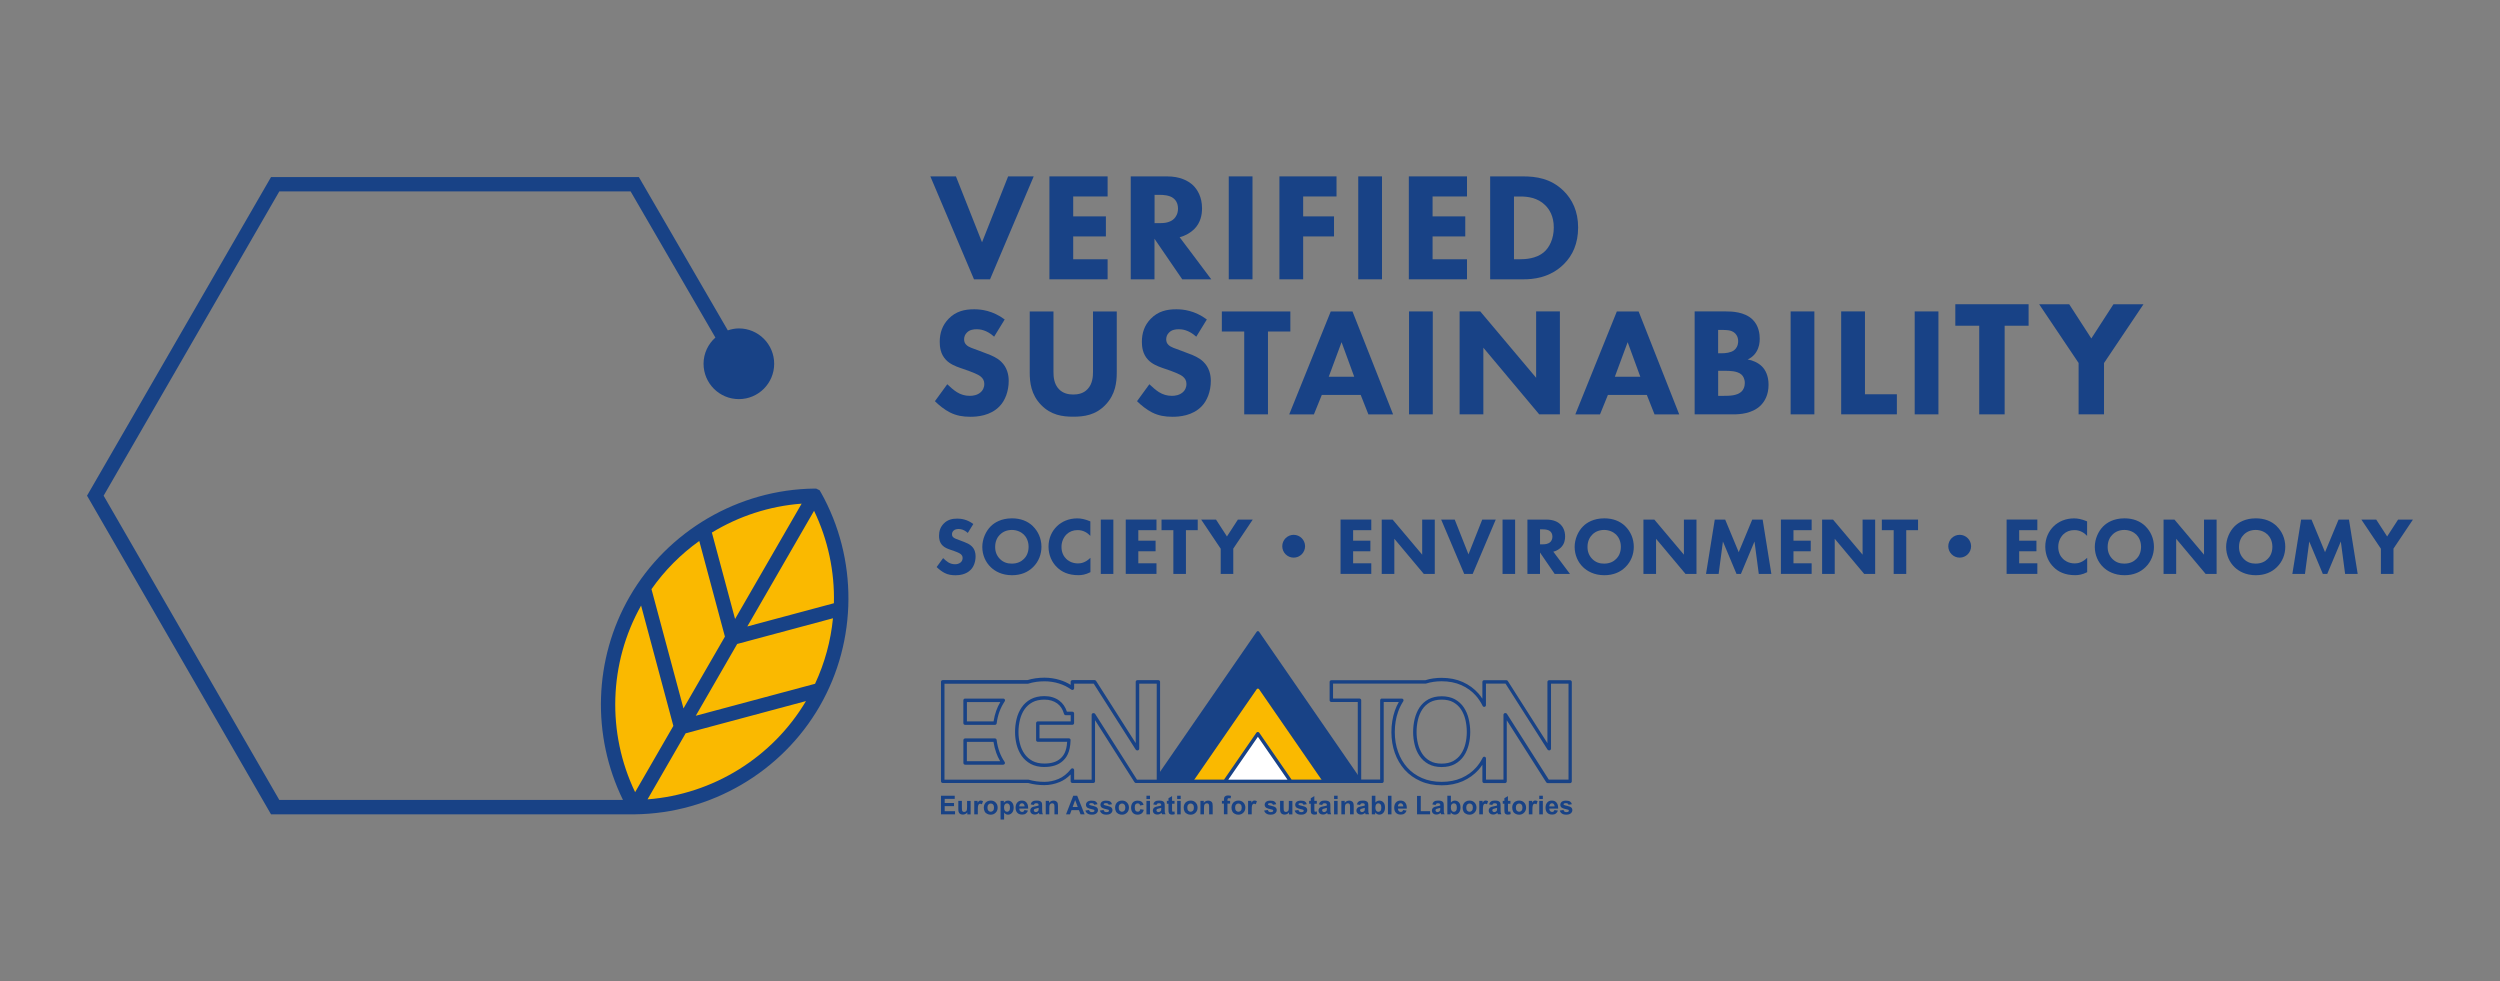 <?xml version="1.0" encoding="UTF-8"?>
<svg xmlns="http://www.w3.org/2000/svg" version="1.1" width="790" height="310" viewBox="0 0 790 310"><rect x="0" y="0" width="790" height="310" fill="#808080" stroke="none"/><svg id="Ebene_1" version="1.1" viewBox="0 0 640 370" width="790" height="457" x="0" y="-73">
  <g>
    <g>
      <path d="M244.72,104.18l6.68,16.87,6.68-16.87h6.55l-11.18,26.35h-4.11l-11.17-26.35h6.55Z" fill="#184286"/>
      <path d="M283.55,109.32h-8.81v5.1h8.37v5.13h-8.37v5.85h8.81v5.13h-14.9v-26.35h14.9v5.13Z" fill="#184286"/>
      <path d="M298.72,104.18c3.36,0,5.45,1.1,6.71,2.29,1.1,1.07,2.29,2.96,2.29,5.88,0,1.65-.35,3.71-2.05,5.38-.91.87-2.21,1.66-3.68,2.02l8.1,10.79h-7.43l-7.11-10.39v10.39h-6.08v-26.35h9.24ZM295.56,116.15h1.38c1.1,0,2.61-.12,3.64-1.15.43-.43.99-1.27.99-2.57,0-1.5-.7-2.29-1.22-2.69-.99-.75-2.57-.83-3.36-.83h-1.42v7.23h0Z" fill="#184286"/>
      <path d="M320.64,104.18v26.35h-6.08v-26.35h6.08Z" fill="#184286"/>
      <path d="M342.14,109.32h-8.53v5.1h7.9v5.13h-7.9v10.98h-6.08v-26.35h14.62v5.13h-.01Z" fill="#184286"/>
      <path d="M353.79,104.18v26.35h-6.08v-26.35h6.08Z" fill="#184286"/>
      <path d="M375.55,109.32h-8.81v5.1h8.37v5.13h-8.37v5.85h8.81v5.13h-14.89v-26.35h14.89v5.13Z" fill="#184286"/>
      <path d="M389.82,104.18c3.48,0,7.15.52,10.39,3.64,2.32,2.25,3.79,5.33,3.79,9.44s-1.42,7.15-3.59,9.32c-3.64,3.68-8.17,3.95-10.39,3.95h-8.54v-26.35h8.34ZM387.57,125.39h1.62c1.27,0,4.03-.12,6.01-1.77,1.42-1.18,2.57-3.44,2.57-6.36s-1.15-4.66-2.17-5.68c-1.97-1.97-4.54-2.25-6.4-2.25h-1.62v16.07h0Z" fill="#184286"/>
      <path d="M254.48,145.2c-1.97-1.77-3.68-1.89-4.43-1.89-.83,0-1.86.12-2.57.91-.4.4-.67.99-.67,1.65s.2,1.1.6,1.47c.63.6,1.54.83,3.32,1.5l1.97.75c1.15.43,2.57,1.02,3.59,2.02,1.54,1.47,1.94,3.36,1.94,4.9,0,2.72-.95,5.1-2.34,6.52-2.34,2.45-5.73,2.69-7.47,2.69-1.9,0-3.56-.27-5.21-1.1-1.35-.67-2.89-1.89-3.87-2.89l3.16-4.34c.67.67,1.74,1.58,2.45,2.02,1.02.63,2.09.95,3.32.95.79,0,1.9-.15,2.76-.9.52-.43.95-1.15.95-2.14,0-.87-.35-1.42-.91-1.89-.71-.6-2.34-1.18-3.09-1.47l-2.17-.75c-1.22-.43-2.64-.99-3.67-2.09-1.39-1.47-1.57-3.32-1.57-4.58,0-2.34.71-4.31,2.29-5.93,1.86-1.9,4.06-2.41,6.52-2.41,1.82,0,4.74.32,7.82,2.61l-2.72,4.43v-.02h0Z" fill="#184286"/>
      <path d="M285.89,154.36c0,2.52-.32,5.65-2.92,8.34-2.52,2.61-5.45,3-8.22,3s-5.68-.4-8.22-3c-2.61-2.69-2.92-5.81-2.92-8.34v-15.6h6.08v15.45c0,1.15.08,3.08,1.38,4.42,1.07,1.15,2.52,1.39,3.68,1.39s2.61-.23,3.67-1.39c1.3-1.35,1.39-3.28,1.39-4.42v-15.45h6.08v15.6Z" fill="#184286"/>
      <path d="M306.22,145.2c-1.97-1.77-3.68-1.89-4.43-1.89-.83,0-1.86.12-2.57.91-.4.4-.67.99-.67,1.65s.2,1.1.6,1.47c.63.6,1.54.83,3.32,1.5l1.97.75c1.15.43,2.57,1.02,3.59,2.02,1.54,1.47,1.94,3.36,1.94,4.9,0,2.72-.95,5.1-2.34,6.52-2.34,2.45-5.73,2.69-7.47,2.69-1.89,0-3.56-.27-5.21-1.1-1.34-.67-2.89-1.89-3.87-2.89l3.16-4.34c.67.67,1.74,1.58,2.45,2.02,1.02.63,2.09.95,3.32.95.79,0,1.9-.15,2.77-.9.52-.43.95-1.15.95-2.14,0-.87-.35-1.42-.91-1.89-.7-.6-2.34-1.18-3.08-1.47l-2.17-.75c-1.22-.43-2.64-.99-3.67-2.09-1.39-1.47-1.58-3.32-1.58-4.58,0-2.34.7-4.31,2.29-5.93,1.86-1.9,4.07-2.41,6.52-2.41,1.82,0,4.74.32,7.82,2.61l-2.72,4.43v-.02h0Z" fill="#184286"/>
      <path d="M324.6,143.89v21.21h-6.08v-21.21h-5.73v-5.13h17.54v5.13h-5.73Z" fill="#184286"/>
      <path d="M348.34,160.13h-9.96l-2.02,4.98h-6.32l10.63-26.35h5.57l10.39,26.35h-6.32l-1.97-4.98ZM346.68,155.47l-3.24-8.85-3.28,8.85h6.52Z" fill="#184286"/>
      <path d="M366.79,138.75v26.35h-6.08v-26.35h6.08Z" fill="#184286"/>
      <path d="M373.66,165.1v-26.35h5.29l14.3,16.99v-16.99h6.08v26.35h-5.29l-14.3-17.06v17.06h-6.08Z" fill="#184286"/>
      <path d="M421.58,160.13h-9.96l-2.02,4.98h-6.32l10.63-26.35h5.58l10.39,26.35h-6.32l-1.97-4.98ZM419.92,155.47l-3.24-8.85-3.28,8.85h6.52Z" fill="#184286"/>
      <path d="M441.88,138.75c1.42,0,4.66.08,6.72,2.02,1.7,1.62,1.89,3.83,1.89,4.98,0,1.02-.15,2.21-.87,3.36-.67,1.1-1.58,1.65-2.21,1.94,1.27.2,2.69.83,3.64,1.77.87.87,1.7,2.37,1.7,4.7,0,2.64-1.02,4.31-2.05,5.33-2.17,2.09-5.33,2.25-6.95,2.25h-9.92v-26.35h8.05ZM439.83,149.46h.99c.83,0,2.21-.12,3.08-.75.55-.4,1.07-1.19,1.07-2.34s-.55-1.86-1.02-2.21c-.87-.67-2.05-.67-3.16-.67h-.95v5.97h-.01ZM439.83,160.36h1.46c1.54,0,3.39-.04,4.51-1.07.55-.52.87-1.27.87-2.21,0-1.07-.43-1.77-.83-2.14-1.07-.99-3.12-.99-4.34-.99h-1.65v6.4h-.02Z" fill="#184286"/>
      <path d="M464.48,138.75v26.35h-6.08v-26.35h6.08Z" fill="#184286"/>
      <path d="M477.43,138.75v21.21h8.17v5.13h-14.26v-26.35h6.08Z" fill="#184286"/>
      <path d="M496.24,138.75v26.35h-6.08v-26.35h6.08Z" fill="#184286"/>
      <path d="M513.19,142.41v22.69h-6.51v-22.69h-6.12v-5.5h18.76v5.5h-6.13Z" fill="#184286"/>
      <path d="M532.13,151.96l-10.1-15.04h7.69l5.66,8.75,5.66-8.75h7.69l-10.1,15.04v13.14h-6.51v-13.14h.01Z" fill="#184286"/>
    </g>
    <g>
      <path d="M247.75,195.45c-1.05-.94-1.94-1-2.34-1-.44,0-.98.07-1.35.47-.21.21-.35.52-.35.88,0,.33.11.58.32.77.33.31.81.44,1.75.8l1.05.4c.6.23,1.35.54,1.9,1.07.82.77,1.02,1.77,1.02,2.59,0,1.44-.49,2.69-1.23,3.44-1.23,1.29-3.02,1.42-3.94,1.42-1,0-1.87-.14-2.75-.58-.71-.35-1.52-1-2.05-1.52l1.66-2.29c.35.35.91.84,1.29,1.07.54.33,1.1.5,1.75.5.42,0,1-.08,1.45-.47.27-.23.5-.61.5-1.12,0-.46-.19-.75-.48-1-.37-.31-1.23-.63-1.63-.77l-1.15-.4c-.65-.23-1.4-.52-1.94-1.1-.73-.77-.84-1.75-.84-2.42,0-1.23.37-2.28,1.21-3.13.98-1,2.15-1.27,3.44-1.27.96,0,2.5.16,4.13,1.38l-1.44,2.33.02-.02Z" fill="#184286"/>
      <path d="M264.44,193.76c1.31,1.28,2.17,3.11,2.17,5.26,0,1.85-.67,3.76-2.17,5.21-1.29,1.26-3.04,2.05-5.38,2.05-2.61,0-4.38-1.05-5.42-2.05-1.33-1.26-2.17-3.13-2.17-5.18s.89-4.02,2.15-5.28c.94-.94,2.67-2.05,5.44-2.05,2.17,0,3.99.67,5.38,2.02h0s0,.01,0,.01ZM255.99,195.89c-.61.58-1.23,1.61-1.23,3.15,0,1.27.42,2.29,1.27,3.13.89.86,1.9,1.14,2.99,1.14,1.42,0,2.42-.52,3.09-1.19.54-.52,1.21-1.5,1.21-3.11,0-1.44-.58-2.5-1.21-3.13-.69-.67-1.8-1.19-3.06-1.19-1.27,0-2.29.44-3.04,1.19h0Z" fill="#184286"/>
      <path d="M279.11,205.52c-1.23.63-2.24.75-3.06.75-2.57,0-4.3-.87-5.46-2.03-1.26-1.21-2.17-3.05-2.17-5.28s.91-4.02,2.17-5.23c1.23-1.19,3.03-2,5.2-2,.91,0,1.98.19,3.34.77v3.71c-.7-.75-1.77-1.48-3.25-1.48-1.17,0-2.1.38-2.83,1.08-.77.75-1.31,1.89-1.31,3.22,0,1.44.58,2.46,1.21,3.06.3.3,1.29,1.17,3.01,1.17.84,0,1.96-.23,3.19-1.44v3.69h-.03Z" fill="#184286"/>
      <path d="M285.02,192.04v13.91h-3.22v-13.91h3.22Z" fill="#184286"/>
      <path d="M296.06,194.75h-4.65v2.69h4.42v2.71h-4.42v3.08h4.65v2.71h-7.87v-13.91h7.87v2.71h0Z" fill="#184286"/>
      <path d="M303.6,194.75v11.2h-3.22v-11.2h-3.03v-2.71h9.27v2.71h-3.03,0Z" fill="#184286"/>
      <path d="M312.48,199.47l-4.98-7.43h3.8l2.8,4.32,2.8-4.32h3.8l-4.98,7.43v6.49h-3.22v-6.49h-.02Z" fill="#184286"/>
      <path d="M331.18,195.94c1.61,0,2.92,1.31,2.92,2.92s-1.31,2.92-2.92,2.92-2.92-1.31-2.92-2.92c0-1.61,1.31-2.92,2.92-2.92Z" fill="#184286"/>
      <path d="M351.05,194.75h-4.65v2.69h4.42v2.71h-4.42v3.08h4.65v2.71h-7.87v-13.91h7.87v2.71h0Z" fill="#184286"/>
      <path d="M353.72,205.96v-13.91h2.8l7.56,8.97v-8.97h3.22v13.91h-2.8l-7.55-9.01v9.01h-3.23Z" fill="#184286"/>
      <path d="M372.41,192.04l3.52,8.9,3.52-8.9h3.46l-5.9,13.91h-2.17l-5.9-13.91h3.47Z" fill="#184286"/>
      <path d="M387.87,192.04v13.91h-3.22v-13.91h3.22Z" fill="#184286"/>
      <path d="M395.91,192.04c1.77,0,2.88.58,3.55,1.21.58.56,1.21,1.56,1.21,3.11,0,.87-.19,1.96-1.08,2.83-.48.46-1.17.88-1.94,1.07l4.27,5.7h-3.92l-3.76-5.49v5.49h-3.22v-13.91h4.88ZM394.25,198.37h.73c.58,0,1.38-.07,1.92-.61.23-.23.52-.67.52-1.36,0-.79-.37-1.21-.65-1.42-.52-.4-1.36-.44-1.77-.44h-.75v3.82h0Z" fill="#184286"/>
      <path d="M416.08,193.76c1.31,1.28,2.17,3.11,2.17,5.26,0,1.85-.67,3.76-2.17,5.21-1.29,1.26-3.04,2.05-5.38,2.05-2.61,0-4.38-1.05-5.42-2.05-1.33-1.26-2.17-3.13-2.17-5.18s.89-4.02,2.15-5.28c.94-.94,2.67-2.05,5.44-2.05,2.17,0,3.99.67,5.38,2.02h0s0,.01,0,.01ZM407.63,195.89c-.61.58-1.23,1.61-1.23,3.15,0,1.27.42,2.29,1.27,3.13.89.86,1.89,1.14,2.98,1.14,1.42,0,2.42-.52,3.08-1.19.54-.52,1.21-1.5,1.21-3.11,0-1.44-.58-2.5-1.21-3.13-.69-.67-1.8-1.19-3.06-1.19-1.27,0-2.29.44-3.04,1.19h0Z" fill="#184286"/>
      <path d="M420.72,205.96v-13.91h2.8l7.56,8.97v-8.97h3.22v13.91h-2.8l-7.55-9.01v9.01h-3.23Z" fill="#184286"/>
      <path d="M436.74,205.96l2.24-13.91h2.67l3.46,8.33,3.46-8.33h2.67l2.23,13.91h-3.22l-1.1-8.31-3.48,8.31h-1.12l-3.48-8.31-1.1,8.31h-3.22.01Z" fill="#184286"/>
      <path d="M463.78,194.75h-4.65v2.69h4.42v2.71h-4.42v3.08h4.65v2.71h-7.87v-13.91h7.87v2.71h0Z" fill="#184286"/>
      <path d="M466.46,205.96v-13.91h2.8l7.56,8.97v-8.97h3.22v13.91h-2.8l-7.55-9.01v9.01h-3.23Z" fill="#184286"/>
      <path d="M488,194.75v11.2h-3.22v-11.2h-3.03v-2.71h9.27v2.71h-3.03,0Z" fill="#184286"/>
      <path d="M501.68,195.94c1.61,0,2.92,1.31,2.92,2.92s-1.31,2.92-2.92,2.92-2.92-1.31-2.92-2.92,1.31-2.92,2.92-2.92Z" fill="#184286"/>
      <path d="M521.56,194.75h-4.65v2.69h4.42v2.71h-4.42v3.08h4.65v2.71h-7.87v-13.91h7.87v2.71h0Z" fill="#184286"/>
      <path d="M534.28,205.52c-1.23.63-2.24.75-3.06.75-2.57,0-4.3-.87-5.46-2.03-1.26-1.21-2.17-3.05-2.17-5.28s.92-4.02,2.17-5.23c1.23-1.19,3.03-2,5.2-2,.92,0,1.98.19,3.34.77v3.71c-.7-.75-1.77-1.48-3.25-1.48-1.17,0-2.1.38-2.83,1.08-.77.75-1.31,1.89-1.31,3.22,0,1.44.58,2.46,1.21,3.06.3.3,1.29,1.17,3.01,1.17.84,0,1.96-.23,3.19-1.44v3.69h-.03Z" fill="#184286"/>
      <path d="M549.24,193.76c1.31,1.28,2.17,3.11,2.17,5.26,0,1.85-.67,3.76-2.17,5.21-1.29,1.26-3.04,2.05-5.38,2.05-2.61,0-4.39-1.05-5.42-2.05-1.33-1.26-2.17-3.13-2.17-5.18s.89-4.02,2.15-5.28c.94-.94,2.67-2.05,5.44-2.05,2.17,0,3.99.67,5.38,2.02h0s0,.01,0,.01ZM540.79,195.89c-.61.58-1.23,1.61-1.23,3.15,0,1.27.42,2.29,1.27,3.13.89.86,1.9,1.14,2.99,1.14,1.42,0,2.42-.52,3.08-1.19.54-.52,1.21-1.5,1.21-3.11,0-1.44-.58-2.5-1.21-3.13-.69-.67-1.79-1.19-3.06-1.19-1.27,0-2.29.44-3.04,1.19Z" fill="#184286"/>
      <path d="M553.87,205.96v-13.91h2.8l7.56,8.97v-8.97h3.22v13.91h-2.8l-7.55-9.01v9.01h-3.23Z" fill="#184286"/>
      <path d="M582.86,193.76c1.31,1.28,2.17,3.11,2.17,5.26,0,1.85-.67,3.76-2.17,5.21-1.29,1.26-3.04,2.05-5.38,2.05-2.61,0-4.39-1.05-5.42-2.05-1.33-1.26-2.17-3.13-2.17-5.18s.89-4.02,2.15-5.28c.94-.94,2.67-2.05,5.44-2.05,2.17,0,3.99.67,5.38,2.02h0s0,.01,0,.01ZM574.42,195.89c-.61.58-1.23,1.61-1.23,3.15,0,1.27.42,2.29,1.27,3.13.89.86,1.9,1.14,2.98,1.14,1.42,0,2.42-.52,3.08-1.19.54-.52,1.21-1.5,1.21-3.11,0-1.44-.58-2.5-1.21-3.13-.69-.67-1.79-1.19-3.06-1.19-1.27,0-2.29.44-3.04,1.19h0Z" fill="#184286"/>
      <path d="M586.84,205.96l2.24-13.91h2.67l3.46,8.33,3.46-8.33h2.67l2.23,13.91h-3.22l-1.1-8.31-3.48,8.31h-1.12l-3.48-8.31-1.1,8.31h-3.22.01Z" fill="#184286"/>
      <path d="M609.49,199.47l-4.98-7.43h3.8l2.8,4.32,2.8-4.32h3.8l-4.98,7.43v6.49h-3.22v-6.49h-.02Z" fill="#184286"/>
    </g>
    <g>
      <path d="M209.08,185.92c14.72,24.73,6.04,57.05-19.4,72.18-8.77,5.22-18.4,7.71-27.84,7.72l.03.05c-4.73-7.95-7.33-17.31-7.08-27.31.72-29,25.11-52.49,54.48-52.51l-.2-.14h.01Z" fill="#fab900"/>
      <path d="M210.11,185.05l-.27-.5-.9-.45h-.44c-19.46.23-37.59,10.83-47.31,27.66-9.2,15.94-9.77,35.61-1.71,52.05h-87.98l-44.97-77.89,44.97-77.89h89.94l21.7,37.41c-1.85,1.65-3.03,4.03-3.03,6.71,0,5,4.05,9.05,9.04,9.05s9.04-4.05,9.04-9.05-4.05-9.05-9.04-9.05c-.99,0-1.94.2-2.83.5l-22.77-39.24h-94.17l-47.1,81.56,47.1,81.57h93.14c19.47-.22,37.59-10.82,47.31-27.66s9.83-37.84.29-54.8h0ZM208.67,234.07l-30.55,8.19,10.6-18.38,24.52-6.58c-.56,5.76-2.09,11.42-4.58,16.76h.01ZM213.49,213.45l-22.18,5.95,17.09-29.61c3.58,7.45,5.28,15.57,5.08,23.66h.01ZM188.18,217.49l-5.94-22.13c6.9-4.2,14.77-6.79,22.98-7.4l-17.05,29.54h.01ZM179.01,197.51l6.57,24.49-10.61,18.38-8.19-30.53c3.37-4.81,7.52-8.97,12.23-12.33h0ZM164.12,214.05l8.26,30.81-9.79,16.96c-7.26-15.12-6.75-33.08,1.53-47.77h0ZM165.77,263.66l9.75-16.9,30.81-8.26c-8.58,14.47-23.86,23.88-40.56,25.16Z" fill="#184286"/>
    </g>
    <g>
      <path d="M348.16,259.42h-51.55s-.1,0-.14-.03c-.08-.01-.14-.05-.19-.11-.07-.08-.1-.17-.1-.27l.07-1.27c0-.07.02-.13.07-.19l25.4-36.81c.13-.2.46-.2.6,0l25.83,37.45s.02.03.03.05l.31.65c.05.11.04.24-.02.35-.07.11-.19.17-.31.17h0Z" fill="#184286"/>
      <path d="M338.16,259.42h-32.28c-.13,0-.26-.08-.32-.2-.07-.12-.05-.26.02-.37l16.14-23.39c.13-.2.46-.2.6,0l16.14,23.39c.08.11.09.25.02.37-.07.12-.19.2-.32.2h0Z" fill="#fab900"/>
      <polygon points="330.44 259.06 322.02 246.85 313.59 259.06 330.44 259.06" fill="#fff"/>
      <g>
        <path d="M240.89,267.5v-4.76h3.52v.8h-2.57v1.06h2.39v.8h-2.39v1.29h2.65v.8h-3.61Z" fill="#184286"/>
        <path d="M247.63,267.5v-.52c-.12.19-.29.33-.5.43-.21.11-.42.15-.65.15s-.44-.05-.63-.15c-.19-.1-.32-.24-.4-.43-.08-.19-.12-.44-.12-.76v-2.18h.91v1.59c0,.48.02.78.06.89.03.11.1.2.19.26.09.07.2.1.34.1.15,0,.3-.05.42-.13s.21-.19.25-.32c.04-.12.07-.44.07-.92v-1.45h.91v3.45h-.86Z" fill="#184286"/>
        <path d="M250.32,267.5h-.91v-3.45h.85v.48c.14-.23.27-.39.39-.46.12-.08.24-.11.4-.11.21,0,.41.05.6.18l-.29.79c-.15-.1-.3-.15-.43-.15s-.23.03-.32.11c-.09.07-.15.2-.21.39-.05.19-.08.57-.08,1.16v1.07h0Z" fill="#184286"/>
        <path d="M251.85,265.72c0-.3.08-.59.22-.88.15-.29.36-.5.64-.65s.58-.22.91-.22c.52,0,.95.16,1.28.51.33.34.5.77.5,1.29s-.16.96-.51,1.3c-.34.34-.76.52-1.27.52-.32,0-.62-.07-.9-.21-.29-.14-.51-.35-.65-.63s-.22-.62-.22-1v-.02ZM252.79,265.78c0,.34.08.61.24.78.16.18.36.27.6.27s.44-.09.6-.27.24-.44.24-.79-.08-.6-.24-.78c-.16-.19-.36-.27-.6-.27s-.44.09-.6.27c-.17.18-.24.44-.24.78h0Z" fill="#184286"/>
        <path d="M256.13,264.05h.85v.51c.11-.18.26-.31.45-.42.19-.11.4-.16.63-.16.4,0,.74.15,1.02.47.27.31.42.75.42,1.31s-.14,1.02-.42,1.34c-.29.32-.62.48-1.02.48-.19,0-.36-.03-.52-.11-.15-.08-.32-.21-.49-.39v1.74h-.91v-4.76h-.01ZM257.03,265.71c0,.39.08.67.23.86.15.19.34.27.56.27s.39-.09.53-.25c.14-.17.21-.45.21-.84,0-.36-.08-.63-.22-.8-.14-.18-.33-.27-.54-.27s-.41.09-.55.25c-.14.18-.22.43-.22.76h0s0,.01,0,.01Z" fill="#184286"/>
        <path d="M262.26,266.39l.9.15c-.12.33-.3.58-.55.76-.25.18-.57.26-.95.26-.6,0-1.05-.2-1.33-.58-.23-.31-.34-.7-.34-1.19,0-.57.15-1.01.45-1.34.3-.32.67-.48,1.13-.48.52,0,.91.16,1.21.51.3.34.44.86.43,1.55h-2.28c0,.27.08.49.22.63.14.15.32.22.53.22.14,0,.26-.05.36-.12.1-.08.18-.2.22-.38h-.01ZM262.3,265.48c0-.26-.08-.46-.21-.61-.13-.14-.29-.21-.47-.21-.2,0-.36.08-.5.22-.13.14-.2.34-.19.59h1.37Z" fill="#184286"/>
        <path d="M264.67,265.1l-.83-.15c.09-.33.25-.58.49-.74.23-.17.56-.24,1.01-.24.41,0,.72.04.91.14s.34.22.42.36.12.42.12.81v1.07c-.01.31,0,.53.03.67.03.14.09.3.16.46h-.9c-.02-.07-.06-.15-.09-.27-.01-.05-.02-.09-.03-.11-.15.15-.32.26-.5.34-.18.08-.36.11-.57.11-.35,0-.64-.1-.84-.29-.21-.19-.31-.44-.31-.73,0-.2.04-.36.14-.52.09-.15.22-.26.39-.35.16-.09.41-.15.73-.21.43-.08.73-.15.88-.22v-.09c0-.18-.04-.3-.13-.37-.09-.08-.25-.11-.48-.11-.16,0-.29.03-.39.1-.09.07-.16.18-.22.33h0ZM265.89,265.84c-.12.05-.3.09-.55.14-.25.05-.42.11-.5.15-.12.09-.18.19-.18.32s.04.24.14.33c.1.09.22.14.36.14.17,0,.32-.05.48-.17.11-.08.19-.19.22-.3.02-.08.03-.23.03-.44v-.19h-.01Z" fill="#184286"/>
        <path d="M270.85,267.5h-.91v-1.76c0-.38-.02-.62-.06-.73-.04-.11-.1-.2-.19-.25-.09-.05-.2-.09-.32-.09-.15,0-.3.04-.43.13-.12.09-.21.2-.25.34-.04.14-.07.41-.07.8v1.56h-.91v-3.45h.85v.51c.3-.39.68-.58,1.13-.58.2,0,.39.03.55.11.16.08.3.17.37.27.09.11.14.24.18.39.03.14.05.35.05.62v2.14h0Z" fill="#184286"/>
        <path d="M277.68,267.5h-1.05l-.42-1.08h-1.9l-.4,1.08h-1.01l1.85-4.76h1.01l1.9,4.76h.01ZM275.9,265.61l-.66-1.76-.64,1.76h1.3Z" fill="#184286"/>
        <path d="M277.89,266.52l.91-.14c.04.18.12.31.24.41.12.09.29.14.5.14.23,0,.41-.04.53-.13.08-.07.12-.14.12-.24,0-.06-.02-.12-.07-.18-.04-.04-.14-.09-.31-.12-.74-.16-1.2-.31-1.4-.44-.27-.19-.41-.44-.41-.77,0-.3.12-.55.35-.75.23-.2.61-.31,1.1-.31s.83.08,1.05.23c.22.15.39.39.47.68l-.86.15c-.03-.13-.11-.23-.21-.31-.1-.06-.25-.11-.44-.11-.24,0-.41.03-.52.1-.07.04-.1.11-.1.19,0,.07.03.12.09.16.08.07.36.14.85.25.48.11.83.24,1.01.41.19.16.29.39.29.68,0,.32-.13.58-.4.82-.27.23-.65.34-1.17.34-.47,0-.84-.1-1.11-.29s-.45-.45-.54-.77h0Z" fill="#184286"/>
        <path d="M281.61,266.52l.91-.14c.03.18.12.31.23.41.12.09.29.14.5.14.23,0,.42-.04.53-.13.08-.07.12-.14.12-.24,0-.06-.02-.12-.07-.18-.04-.04-.14-.09-.31-.12-.74-.16-1.2-.31-1.4-.44-.27-.19-.41-.44-.41-.77,0-.3.12-.55.35-.75.23-.2.61-.31,1.1-.31s.83.08,1.05.23c.23.15.39.39.47.68l-.86.15c-.03-.13-.11-.23-.21-.31-.1-.06-.25-.11-.44-.11-.24,0-.41.03-.52.1-.07.04-.1.11-.1.19,0,.07.03.12.09.16.08.07.36.14.85.25s.83.24,1.01.41c.19.16.29.39.29.68,0,.32-.13.58-.4.82-.26.23-.65.34-1.17.34-.48,0-.84-.1-1.11-.29s-.45-.45-.54-.77h.02Z" fill="#184286"/>
        <path d="M285.46,265.72c0-.3.08-.59.22-.88.15-.29.36-.5.64-.65s.58-.22.91-.22c.52,0,.95.16,1.28.51.33.34.5.77.5,1.29s-.17.96-.51,1.3c-.34.34-.76.52-1.27.52-.32,0-.62-.07-.9-.21-.29-.14-.51-.35-.65-.63-.14-.27-.22-.62-.22-1v-.02h0ZM286.39,265.78c0,.34.08.61.24.78s.36.27.61.27.44-.09.6-.27c.17-.19.24-.44.24-.79s-.08-.6-.24-.78c-.17-.19-.36-.27-.6-.27s-.44.09-.61.27c-.17.18-.24.44-.24.78h0Z" fill="#184286"/>
        <path d="M292.77,265.07l-.9.16c-.03-.18-.1-.32-.21-.41-.11-.09-.24-.13-.42-.13-.23,0-.41.08-.54.23-.13.15-.2.42-.2.78,0,.41.07.69.21.87.13.17.32.25.55.25.18,0,.32-.04.43-.14s.19-.27.23-.51l.89.15c-.09.41-.27.73-.54.94s-.62.32-1.06.32c-.51,0-.9-.15-1.2-.47-.3-.32-.45-.76-.45-1.32s.15-1.01.45-1.33c.3-.32.7-.47,1.22-.47.42,0,.75.09,1,.27.25.18.43.45.53.83v-.02h0Z" fill="#184286"/>
        <path d="M293.49,263.58v-.85h.91v.85h-.91ZM293.49,267.5v-3.45h.91v3.45h-.91Z" fill="#184286"/>
        <path d="M296.06,265.1l-.83-.15c.09-.33.25-.58.48-.74.23-.17.56-.24,1.01-.24.41,0,.72.04.91.14s.34.22.42.36.12.42.12.81v1.07c-.01.31,0,.53.03.67.03.14.09.3.17.46h-.9c-.02-.07-.06-.15-.09-.27-.01-.05-.02-.09-.03-.11-.15.15-.32.26-.5.34-.18.08-.36.11-.57.11-.35,0-.64-.1-.84-.29-.21-.19-.31-.44-.31-.73,0-.2.04-.36.14-.52.09-.15.22-.26.39-.35.17-.09.41-.15.73-.21.43-.08.73-.15.88-.22v-.09c0-.18-.04-.3-.13-.37-.09-.08-.25-.11-.48-.11-.17,0-.29.03-.39.1-.09.07-.17.18-.22.33h0s0,0,0,0ZM297.28,265.84c-.12.05-.3.09-.55.14-.25.05-.42.11-.5.15-.12.09-.18.19-.18.32s.04.24.14.33c.1.09.22.14.36.14.17,0,.32-.05.48-.17.11-.08.19-.19.22-.3.02-.08.03-.23.03-.44v-.19h-.01Z" fill="#184286"/>
        <path d="M300.68,264.05v.73h-.63v1.39c0,.29,0,.44.02.5.01.04.04.09.08.11.04.03.09.05.15.05.09,0,.21-.03.36-.09l.08.7c-.21.09-.45.13-.72.13-.17,0-.31-.03-.44-.09-.13-.05-.23-.12-.29-.21-.06-.09-.1-.21-.13-.35-.02-.11-.03-.32-.03-.64v-1.5h-.42v-.73h.42v-.68l.92-.54v1.22h.63Z" fill="#184286"/>
        <path d="M301.35,263.58v-.85h.91v.85h-.91ZM301.35,267.5v-3.45h.91v3.45h-.91Z" fill="#184286"/>
        <path d="M303.02,265.72c0-.3.08-.59.22-.88.15-.29.36-.5.64-.65s.58-.22.92-.22c.52,0,.95.16,1.28.51.33.34.5.77.5,1.29s-.17.96-.51,1.3c-.34.34-.76.52-1.27.52-.32,0-.62-.07-.9-.21-.29-.14-.51-.35-.65-.63-.15-.27-.22-.62-.22-1v-.02h0ZM303.95,265.78c0,.34.08.61.24.78.17.18.36.27.61.27s.44-.09.6-.27.24-.44.24-.79-.08-.6-.24-.78c-.17-.19-.36-.27-.6-.27s-.44.09-.61.27c-.17.18-.24.44-.24.78h0Z" fill="#184286"/>
        <path d="M310.45,267.5h-.91v-1.76c0-.38-.02-.62-.06-.73-.03-.11-.1-.2-.19-.25-.09-.05-.2-.09-.32-.09-.15,0-.3.04-.43.13-.12.09-.21.2-.25.34-.04.14-.07.41-.07.8v1.56h-.91v-3.45h.85v.51c.3-.39.68-.58,1.14-.58.2,0,.39.03.55.11.17.08.3.17.37.27.09.11.14.24.18.39.03.14.05.35.05.62v2.14h0Z" fill="#184286"/>
        <path d="M312.82,264.05h.51v-.26c0-.29.03-.51.09-.65.07-.14.18-.26.34-.35.17-.09.38-.13.63-.13s.52.04.76.12l-.12.63c-.14-.03-.29-.05-.42-.05s-.23.03-.29.09c-.06.07-.09.18-.09.35v.24h.68v.71h-.68v2.73h-.91v-2.73h-.51v-.71.02Z" fill="#184286"/>
        <path d="M315.26,265.72c0-.3.08-.59.22-.88.15-.29.36-.5.64-.65s.58-.22.91-.22c.52,0,.95.16,1.28.51.33.34.5.77.5,1.29s-.17.96-.51,1.3c-.34.34-.76.52-1.27.52-.32,0-.62-.07-.9-.21-.29-.14-.51-.35-.65-.63-.15-.27-.22-.62-.22-1v-.02h0ZM316.19,265.78c0,.34.08.61.24.78s.36.27.61.27.44-.09.6-.27c.17-.19.24-.44.24-.79s-.08-.6-.24-.78c-.17-.19-.36-.27-.6-.27s-.44.09-.61.27c-.17.18-.24.44-.24.78h0Z" fill="#184286"/>
        <path d="M320.43,267.5h-.92v-3.45h.85v.48c.14-.23.27-.39.4-.46.11-.08.24-.11.4-.11.21,0,.41.05.61.18l-.29.79c-.15-.1-.3-.15-.43-.15s-.23.03-.32.11c-.09.07-.15.2-.21.39-.06.19-.08.57-.08,1.16v1.07h0Z" fill="#184286"/>
        <path d="M323.66,266.52l.91-.14c.04.18.12.31.23.41.12.09.29.14.5.14.23,0,.41-.04.53-.13.08-.07.12-.14.12-.24,0-.06-.02-.12-.07-.18-.04-.04-.14-.09-.31-.12-.74-.16-1.2-.31-1.4-.44-.27-.19-.41-.44-.41-.77,0-.3.12-.55.35-.75.23-.2.61-.31,1.1-.31s.83.08,1.05.23c.22.15.39.39.47.68l-.86.15c-.03-.13-.11-.23-.21-.31-.1-.06-.25-.11-.44-.11-.24,0-.41.03-.52.1-.07.04-.1.11-.1.19,0,.07.03.12.09.16.08.07.36.14.85.25s.83.24,1.01.41c.19.16.29.39.29.68,0,.32-.13.58-.4.82-.26.23-.65.34-1.17.34-.48,0-.84-.1-1.11-.29s-.45-.45-.54-.77h.02Z" fill="#184286"/>
        <path d="M329.99,267.5v-.52c-.12.19-.29.33-.49.43-.21.11-.42.15-.65.15s-.44-.05-.63-.15c-.19-.1-.32-.24-.4-.43-.08-.19-.12-.44-.12-.76v-2.18h.91v1.59c0,.48.02.78.06.89.03.11.1.2.19.26.09.07.2.1.34.1.15,0,.3-.05.42-.13s.21-.19.25-.32c.04-.12.07-.44.07-.92v-1.45h.91v3.45h-.86Z" fill="#184286"/>
        <path d="M331.48,266.52l.91-.14c.04.18.12.31.23.41s.29.14.49.14c.23,0,.42-.04.53-.13.08-.07.12-.14.12-.24,0-.06-.02-.12-.07-.18-.04-.04-.14-.09-.31-.12-.74-.16-1.2-.31-1.4-.44-.27-.19-.41-.44-.41-.77,0-.3.12-.55.35-.75.23-.2.61-.31,1.1-.31s.83.08,1.05.23c.23.15.39.39.47.68l-.86.15c-.03-.13-.11-.23-.21-.31-.1-.06-.25-.11-.44-.11-.24,0-.41.03-.52.1-.07.04-.1.11-.1.19,0,.07.03.12.09.16.08.07.36.14.85.25s.83.24,1.01.41c.19.16.29.39.29.68,0,.32-.13.58-.4.82-.27.23-.65.34-1.17.34-.47,0-.84-.1-1.11-.29s-.45-.45-.54-.77h.02Z" fill="#184286"/>
        <path d="M337.11,264.05v.73h-.63v1.39c0,.29,0,.44.02.5.01.04.04.09.08.11.04.03.09.05.15.05.09,0,.21-.03.36-.09l.08.7c-.21.09-.45.13-.72.13-.17,0-.31-.03-.44-.09-.13-.05-.23-.12-.29-.21-.07-.09-.1-.21-.13-.35-.02-.11-.03-.32-.03-.64v-1.5h-.42v-.73h.42v-.68l.91-.54v1.22h.63Z" fill="#184286"/>
        <path d="M338.47,265.1l-.83-.15c.09-.33.25-.58.48-.74.23-.17.56-.24,1.01-.24.41,0,.7.04.91.14.2.1.34.22.42.36s.12.42.12.81v1.07c-.01.31,0,.53.03.67.03.14.09.3.17.46h-.9c-.02-.07-.05-.15-.09-.27-.01-.05-.02-.09-.03-.11-.15.15-.32.26-.5.34-.18.08-.36.11-.57.11-.35,0-.64-.1-.84-.29-.21-.19-.31-.44-.31-.73,0-.2.05-.36.14-.52.09-.15.22-.26.39-.35.17-.09.41-.15.73-.21.43-.08.72-.15.88-.22v-.09c0-.18-.04-.3-.13-.37-.09-.08-.25-.11-.48-.11-.17,0-.29.03-.37.1-.09.07-.17.18-.22.33h-.01ZM339.69,265.84c-.12.05-.3.09-.55.14-.25.05-.42.11-.5.15-.12.09-.18.19-.18.32s.04.24.14.33c.1.09.22.14.36.14.17,0,.32-.05.47-.17.11-.08.19-.19.22-.3.02-.08.03-.23.03-.44v-.19h-.01Z" fill="#184286"/>
        <path d="M341.52,263.58v-.85h.91v.85h-.91ZM341.52,267.5v-3.45h.91v3.45h-.91Z" fill="#184286"/>
        <path d="M346.53,267.5h-.92v-1.76c0-.38-.02-.62-.05-.73-.04-.11-.1-.2-.19-.25-.09-.07-.2-.09-.32-.09-.15,0-.3.04-.43.13-.12.09-.21.2-.25.34-.05.14-.07.41-.07.8v1.56h-.91v-3.45h.85v.51c.3-.39.68-.58,1.14-.58.2,0,.39.03.55.11.17.08.3.17.38.27.09.11.14.24.18.39.03.14.06.35.06.62v2.14h0Z" fill="#184286"/>
        <path d="M348.18,265.1l-.83-.15c.09-.33.25-.58.48-.74.23-.17.56-.24,1.01-.24.41,0,.7.04.91.14.2.1.34.22.42.36s.12.42.12.81v1.07c-.01.31,0,.53.03.67.03.14.09.3.17.46h-.9c-.02-.07-.06-.15-.09-.27-.01-.05-.02-.09-.03-.11-.15.15-.32.26-.5.34-.18.08-.36.11-.57.11-.35,0-.64-.1-.84-.29-.21-.19-.31-.44-.31-.73,0-.2.04-.36.14-.52.09-.15.22-.26.39-.35.17-.09.41-.15.73-.21.43-.08.72-.15.88-.22v-.09c0-.18-.04-.3-.13-.37-.09-.08-.25-.11-.48-.11-.17,0-.29.03-.38.1-.09.07-.17.18-.22.33h-.01ZM349.39,265.84c-.12.05-.3.09-.55.14-.25.05-.42.11-.49.15-.12.09-.18.19-.18.32s.04.24.14.33c.1.09.22.14.36.14.17,0,.32-.05.47-.17.11-.08.19-.19.22-.3.02-.08.03-.23.03-.44v-.19h-.01Z" fill="#184286"/>
        <path d="M351.18,267.5v-4.76h.92v1.72c.29-.32.62-.48,1-.48.42,0,.77.15,1.05.45s.41.74.41,1.31-.14,1.05-.42,1.36c-.27.32-.62.47-1.02.47-.2,0-.4-.04-.58-.14-.19-.1-.35-.24-.5-.44v.51h-.85s0,.01,0,.01ZM352.09,265.7c0,.35.06.62.17.79.15.24.36.36.63.36.2,0,.37-.09.52-.25.14-.17.21-.44.21-.82,0-.4-.07-.68-.21-.85-.14-.17-.33-.26-.55-.26s-.4.09-.54.25c-.14.17-.22.43-.22.77h0Z" fill="#184286"/>
        <path d="M355.31,267.5v-4.76h.91v4.76h-.91Z" fill="#184286"/>
        <path d="M359.19,266.39l.9.15c-.12.33-.3.58-.55.76-.25.18-.57.26-.95.26-.6,0-1.05-.2-1.33-.58-.23-.31-.34-.7-.34-1.19,0-.57.15-1.01.45-1.34.3-.33.67-.48,1.14-.48.52,0,.92.16,1.21.51.3.34.44.86.43,1.55h-2.28c0,.27.08.49.22.63.14.15.32.22.53.22.14,0,.27-.05.36-.12.1-.08.17-.2.22-.38h-.01ZM359.24,265.48c0-.26-.08-.46-.21-.61-.13-.14-.29-.21-.47-.21-.2,0-.36.08-.49.22-.13.14-.2.34-.19.59h1.37Z" fill="#184286"/>
        <path d="M362.76,267.5v-4.72h.96v3.91h2.39v.8h-3.35Z" fill="#184286"/>
        <path d="M367.5,265.1l-.83-.15c.09-.33.25-.58.48-.74.23-.17.56-.24,1.01-.24.41,0,.7.04.91.14.21.1.34.22.42.36s.12.42.12.81v1.07c-.01.31,0,.53.03.67.03.14.09.3.17.46h-.9c-.02-.07-.05-.15-.09-.27-.01-.05-.02-.09-.03-.11-.15.15-.32.26-.5.34-.18.08-.36.11-.57.11-.35,0-.64-.1-.84-.29-.21-.19-.31-.44-.31-.73,0-.2.04-.36.14-.52.09-.15.22-.26.39-.35.17-.08.41-.15.73-.21.43-.08.73-.15.88-.22v-.09c0-.18-.04-.3-.13-.37-.09-.08-.25-.11-.48-.11-.17,0-.29.03-.37.1-.09.07-.17.18-.22.33h-.01ZM368.72,265.84c-.12.05-.3.09-.55.14-.25.05-.42.11-.5.15-.12.09-.18.19-.18.32s.04.24.14.33c.1.09.22.14.36.14.17,0,.32-.05.47-.17.11-.08.19-.19.22-.3.02-.08.03-.23.03-.44v-.19h-.01Z" fill="#184286"/>
        <path d="M370.52,267.5v-4.76h.91v1.72c.29-.32.62-.48,1-.48.42,0,.77.15,1.05.45s.41.74.41,1.31-.14,1.05-.42,1.36c-.27.32-.62.47-1.02.47-.2,0-.39-.04-.58-.14-.19-.1-.35-.24-.5-.44v.51h-.85s0,.01,0,.01ZM371.42,265.7c0,.35.05.62.17.79.15.24.36.36.63.36.2,0,.38-.09.52-.25.14-.18.21-.44.21-.82,0-.4-.07-.68-.21-.85-.14-.18-.33-.26-.55-.26s-.4.09-.55.25c-.15.17-.22.43-.22.77h.01Z" fill="#184286"/>
        <path d="M374.43,265.72c0-.3.08-.59.22-.88.15-.29.36-.5.64-.65.27-.15.58-.22.91-.22.52,0,.95.16,1.28.51.33.34.5.77.5,1.29s-.17.96-.51,1.3c-.34.34-.76.52-1.27.52-.32,0-.62-.07-.9-.21-.29-.14-.51-.35-.65-.63-.15-.27-.22-.62-.22-1v-.02h0ZM375.36,265.78c0,.34.08.61.24.78.17.18.36.27.61.27s.44-.09.6-.27c.17-.19.24-.44.24-.79s-.08-.6-.24-.78c-.17-.19-.36-.27-.6-.27s-.44.09-.61.27c-.17.18-.24.44-.24.78h0Z" fill="#184286"/>
        <path d="M379.61,267.5h-.92v-3.45h.85v.48c.14-.23.27-.39.4-.46.11-.08.24-.11.4-.11.21,0,.41.05.61.18l-.29.79c-.15-.1-.3-.15-.43-.15s-.23.03-.32.11c-.09.07-.15.2-.21.39s-.08.57-.08,1.16v1.07h0Z" fill="#184286"/>
        <path d="M382.04,265.1l-.83-.15c.09-.33.25-.58.48-.74.23-.17.56-.24,1.01-.24.41,0,.72.04.91.14s.34.22.42.36.12.42.12.81v1.07c-.01.31,0,.53.03.67.03.14.09.3.17.46h-.9c-.02-.07-.05-.15-.09-.27-.01-.05-.02-.09-.03-.11-.15.15-.32.26-.5.34-.18.08-.36.11-.57.11-.35,0-.64-.1-.84-.29-.21-.19-.31-.44-.31-.73,0-.2.05-.36.14-.52.09-.15.22-.26.39-.35.17-.09.41-.15.73-.21.43-.08.73-.15.88-.22v-.09c0-.18-.04-.3-.13-.37-.09-.08-.25-.11-.48-.11-.17,0-.29.03-.39.1-.09.07-.17.18-.22.33h0s0,0,0,0ZM383.26,265.84c-.12.05-.3.09-.55.14s-.42.11-.5.15c-.12.09-.18.19-.18.32s.04.24.14.33c.1.09.22.14.36.14.17,0,.32-.05.47-.17.11-.08.19-.19.22-.3.02-.08.03-.23.03-.44v-.19h-.01Z" fill="#184286"/>
        <path d="M386.67,264.05v.73h-.63v1.39c0,.29,0,.44.02.5.01.04.03.09.08.11.05.03.09.05.15.05.09,0,.21-.03.36-.09l.08.7c-.21.09-.45.13-.72.13-.17,0-.31-.03-.44-.09-.13-.05-.23-.12-.29-.21-.07-.09-.1-.21-.13-.35-.02-.11-.03-.32-.03-.64v-1.5h-.42v-.73h.42v-.68l.91-.54v1.22h.63Z" fill="#184286"/>
        <path d="M387.12,265.72c0-.3.08-.59.22-.88.15-.29.36-.5.64-.65s.58-.22.92-.22c.52,0,.95.16,1.28.51.33.34.5.77.5,1.29s-.17.96-.51,1.3c-.34.34-.76.52-1.27.52-.32,0-.62-.07-.9-.21-.29-.14-.51-.35-.65-.63s-.22-.62-.22-1v-.02h0ZM388.06,265.78c0,.34.08.61.24.78.17.18.36.27.61.27s.44-.09.6-.27c.17-.19.24-.44.24-.79s-.08-.6-.24-.78c-.17-.19-.36-.27-.6-.27s-.44.09-.61.27c-.17.18-.24.44-.24.78h0Z" fill="#184286"/>
        <path d="M392.3,267.5h-.92v-3.45h.85v.48c.14-.23.27-.39.39-.46.11-.08.24-.11.4-.11.21,0,.41.05.61.18l-.29.79c-.15-.1-.3-.15-.43-.15s-.23.03-.32.11c-.09.08-.15.2-.21.39-.06.19-.08.57-.08,1.16v1.07h0Z" fill="#184286"/>
        <path d="M394.05,263.58v-.85h.92v.85h-.92ZM394.05,267.5v-3.45h.92v3.45h-.92Z" fill="#184286"/>
        <path d="M397.93,266.39l.9.15c-.12.33-.3.58-.55.76-.25.18-.57.26-.95.26-.6,0-1.05-.2-1.33-.58-.23-.31-.34-.7-.34-1.19,0-.57.15-1.01.45-1.34s.67-.48,1.14-.48c.52,0,.91.16,1.21.51.3.34.44.86.43,1.55h-2.28c0,.27.08.49.22.63.14.15.32.22.53.22.14,0,.27-.05.36-.12.1-.08.17-.2.22-.38h-.01ZM397.98,265.48c0-.26-.08-.46-.21-.61-.13-.14-.29-.21-.47-.21-.2,0-.36.08-.49.22-.13.14-.2.34-.19.59h1.37Z" fill="#184286"/>
        <path d="M399.34,266.52l.92-.14c.04.18.12.31.23.41.12.09.29.14.49.14.23,0,.41-.04.53-.13.08-.07.12-.14.12-.24,0-.06-.02-.12-.07-.18-.04-.04-.14-.09-.31-.12-.74-.16-1.2-.31-1.4-.44-.28-.19-.41-.44-.41-.77,0-.3.12-.55.35-.75.23-.2.61-.31,1.1-.31s.83.08,1.05.23.39.39.47.68l-.86.15c-.03-.13-.11-.23-.21-.31-.1-.06-.25-.11-.44-.11-.24,0-.41.03-.52.1-.07.04-.1.11-.1.19,0,.07.03.12.09.16.08.07.36.14.85.25.48.11.83.24,1.01.41.19.16.29.39.29.68,0,.32-.13.58-.4.82-.27.23-.65.34-1.17.34-.47,0-.84-.1-1.11-.29s-.45-.45-.54-.77h.02Z" fill="#184286"/>
      </g>
      <g>
        <path d="M254.72,244.59h-7.66c-.24,0-.44-.2-.44-.44v-5.85c0-.24.2-.44.44-.44h9.79c.16,0,.31.09.39.23s.07.32-.02.45c-.57.86-1.04,1.77-1.38,2.72-.32.89-.55,1.87-.69,2.94-.03.22-.22.39-.44.39h0ZM247.52,243.71h6.83c.15-.98.39-1.9.68-2.73h0c.27-.76.63-1.51,1.05-2.23h-8.55v4.97h-.01Z" fill="#184286"/>
        <path d="M256.84,254.79h-9.77c-.24,0-.44-.2-.44-.44v-5.85c0-.24.2-.44.44-.44h7.63c.22,0,.41.16.44.39.14,1.09.38,2.1.71,3.01h0c.33.93.79,1.81,1.35,2.64.09.13.1.31.02.45s-.23.23-.38.23h0s0,.01,0,.01ZM247.52,253.9h8.53c-.41-.69-.75-1.41-1.01-2.15-.31-.86-.55-1.81-.71-2.81h-6.81v4.97h0s0-.01,0-.01Z" fill="#184286"/>
        <path d="M267.38,255.38c-1.35,0-2.53-.26-3.49-.78-.96-.52-1.74-1.21-2.35-2.08-.58-.85-1.02-1.82-1.29-2.88-.26-1.04-.4-2.12-.4-3.23s.13-2.27.4-3.35c.26-1.09.71-2.08,1.29-2.94.6-.87,1.39-1.59,2.35-2.11.96-.52,2.14-.78,3.49-.78,1.48,0,2.75.39,3.8,1.16.9.66,1.55,1.61,1.95,2.83h1.4c.24,0,.44.2.44.44v2.47c0,.24-.2.44-.44.44h-8.42v3.47h7.52c.12,0,.23.05.32.13.08.09.13.2.12.32-.09,3.18-1.07,4.49-2.02,5.36-1.11,1.01-2.69,1.52-4.69,1.52h.01ZM267.38,238.13c-1.21,0-2.25.23-3.07.67-.84.45-1.52,1.07-2.04,1.82-.53.77-.91,1.66-1.16,2.65-.24,1-.38,2.06-.38,3.14s.12,2.04.38,3.01c.24.96.63,1.83,1.16,2.59.52.75,1.2,1.36,2.04,1.81.83.45,1.86.67,3.07.67,1.77,0,3.16-.43,4.1-1.29.76-.69,1.56-1.74,1.71-4.27h-7.51c-.24,0-.44-.2-.44-.44v-4.35c0-.24.2-.44.44-.44h8.42v-1.59h-1.28c-.2,0-.37-.13-.43-.32-.33-1.18-.91-2.08-1.73-2.68-.89-.65-1.99-.98-3.28-.98h.01Z" fill="#184286"/>
        <path d="M369.07,255.39c-1.32,0-2.47-.27-3.4-.78s-1.7-1.22-2.28-2.08c-.57-.85-.99-1.81-1.24-2.86-.25-1.04-.39-2.12-.39-3.23s.13-2.27.39-3.35c.27-1.09.68-2.08,1.24-2.94.58-.87,1.34-1.59,2.28-2.1s2.08-.78,3.4-.78,2.47.27,3.4.78c.92.52,1.7,1.22,2.28,2.1h0c.57.86.99,1.85,1.24,2.94.25,1.08.39,2.2.39,3.35s-.13,2.18-.39,3.23c-.27,1.06-.68,2.02-1.24,2.86-.58.86-1.34,1.56-2.28,2.08s-2.08.78-3.4.78ZM369.07,238.13c-1.17,0-2.17.23-2.98.67-.8.45-1.48,1.06-1.97,1.82-.51.77-.89,1.66-1.12,2.66-.24,1.01-.36,2.06-.36,3.14s.12,2.05.36,3.02c.23.96.62,1.83,1.12,2.59.49.75,1.17,1.36,1.97,1.81.8.45,1.8.67,2.98.67s2.17-.23,2.98-.67c.8-.45,1.48-1.06,1.97-1.81.51-.76.89-1.63,1.12-2.59h0c.24-.97.36-1.98.36-3.02s-.12-2.14-.36-3.14c-.23-.99-.62-1.89-1.12-2.66-.51-.76-1.17-1.36-1.97-1.82-.8-.45-1.81-.67-2.98-.67Z" fill="#184286"/>
        <path d="M369.07,260.06c-1.99,0-3.81-.35-5.4-1.06-1.6-.7-2.96-1.68-4.07-2.91-1.09-1.23-1.95-2.69-2.53-4.33-.58-1.64-.87-3.44-.87-5.33s.3-3.77.87-5.44c.26-.77.62-1.53,1.02-2.25h-3.86v20.3c0,.24-.2.44-.44.44h-62.98c-.15,0-.29-.08-.38-.21l-10.1-15.88v15.64c0,.24-.2.44-.44.44h-5.37c-.24,0-.44-.2-.44-.44v-1.74c-.86.88-1.8,1.52-2.79,1.93-1.29.53-2.61.8-3.93.8-1.48,0-2.88-.19-4.15-.55h-21.88c-.24,0-.44-.2-.44-.44v-25.46c0-.24.2-.44.44-.44h21.7c1.33-.41,2.79-.62,4.34-.62,1.38,0,2.73.21,4.02.61.96.3,1.86.71,2.7,1.23v-.78c0-.24.2-.44.44-.44h5.69c.15,0,.29.08.38.21l10.14,15.92v-15.68c0-.24.2-.44.44-.44h5.36c.24,0,.44.2.44.44v25.02h16.38l8.28-12.01c.08-.11.21-.18.36-.18s.29.07.36.18l8.28,12.01h16.95v-19.86h-6.77c-.24,0-.44-.2-.44-.44v-4.7c0-.24.2-.44.44-.44h24.06c1.28-.41,2.68-.61,4.16-.61,2.02,0,3.83.36,5.42,1.07,1.59.72,2.95,1.71,4.04,2.96.35.4.68.84.99,1.31v-4.3c0-.24.2-.44.44-.44h5.7c.15,0,.29.08.37.21l10.14,15.92v-15.68c0-.24.2-.44.44-.44h5.36c.24,0,.44.2.44.44v25.46c0,.24-.2.44-.44.44h-5.73c-.15,0-.29-.08-.38-.21l-10.1-15.88v15.64c0,.24-.2.44-.44.44h-5.36c-.24,0-.44-.2-.44-.44v-4.24c-.31.46-.64.89-.99,1.29-1.1,1.23-2.46,2.2-4.04,2.91-1.59.69-3.4,1.06-5.42,1.06v-.04ZM353.79,237.86h5.08c.17,0,.31.09.39.23s.07.32-.02.45c-.56.86-1.01,1.79-1.34,2.74-.55,1.57-.83,3.3-.83,5.14s.27,3.49.83,5.05c.54,1.54,1.33,2.9,2.36,4.04,1.01,1.14,2.28,2.04,3.76,2.69,1.49.65,3.18.98,5.05.98s3.59-.33,5.07-.98c1.46-.65,2.73-1.55,3.74-2.69.65-.73,1.22-1.57,1.7-2.53.09-.19.3-.27.49-.23.2.05.34.22.34.43v5.43h4.48v-16.6c0-.24.2-.44.44-.44h.08c.15,0,.29.08.37.21l10.71,16.83h5.05v-24.57h-4.48v16.64c0,.24-.2.44-.44.44h-.08c-.15,0-.29-.08-.38-.21l-10.75-16.88h-5.01v5.51c0,.21-.14.39-.34.43-.2.05-.41-.04-.5-.23-.48-.97-1.06-1.84-1.7-2.58-1.01-1.16-2.27-2.08-3.75-2.74-1.48-.66-3.17-.99-5.06-.99-1.42,0-2.75.2-3.97.58-.04.01-.09.02-.13.02h-23.69v3.82h6.77c.24,0,.44.2.44.44v20.3h4.85v-20.3c0-.24.2-.44.44-.44h.03ZM241.77,258.62h21.51s.09,0,.12.02c1.21.35,2.54.54,3.97.54,1.2,0,2.41-.24,3.59-.74,1.17-.48,2.25-1.34,3.22-2.56.12-.14.32-.21.5-.14.18.07.3.23.3.42v2.46h4.48v-16.6c0-.24.2-.44.44-.44h.08c.15,0,.29.08.38.21l10.71,16.83h5.05v-24.57h-4.48v16.64c0,.24-.2.44-.44.44h-.08c-.15,0-.29-.08-.38-.21l-10.75-16.88h-5.01v1.17c0,.17-.09.32-.24.4-.14.08-.32.07-.46-.03-.95-.69-2.01-1.22-3.14-1.57-1.2-.38-2.47-.57-3.76-.57-1.49,0-2.88.2-4.13.6-.04.01-.09.02-.13.02h-21.33v24.57h.01ZM314.44,258.62h15.16l-7.58-10.98-7.58,10.98Z" fill="#184286"/>
      </g>
    </g>
  </g>
  <rect y="1.5" width="640" height="370" fill="none"/>
</svg></svg>
